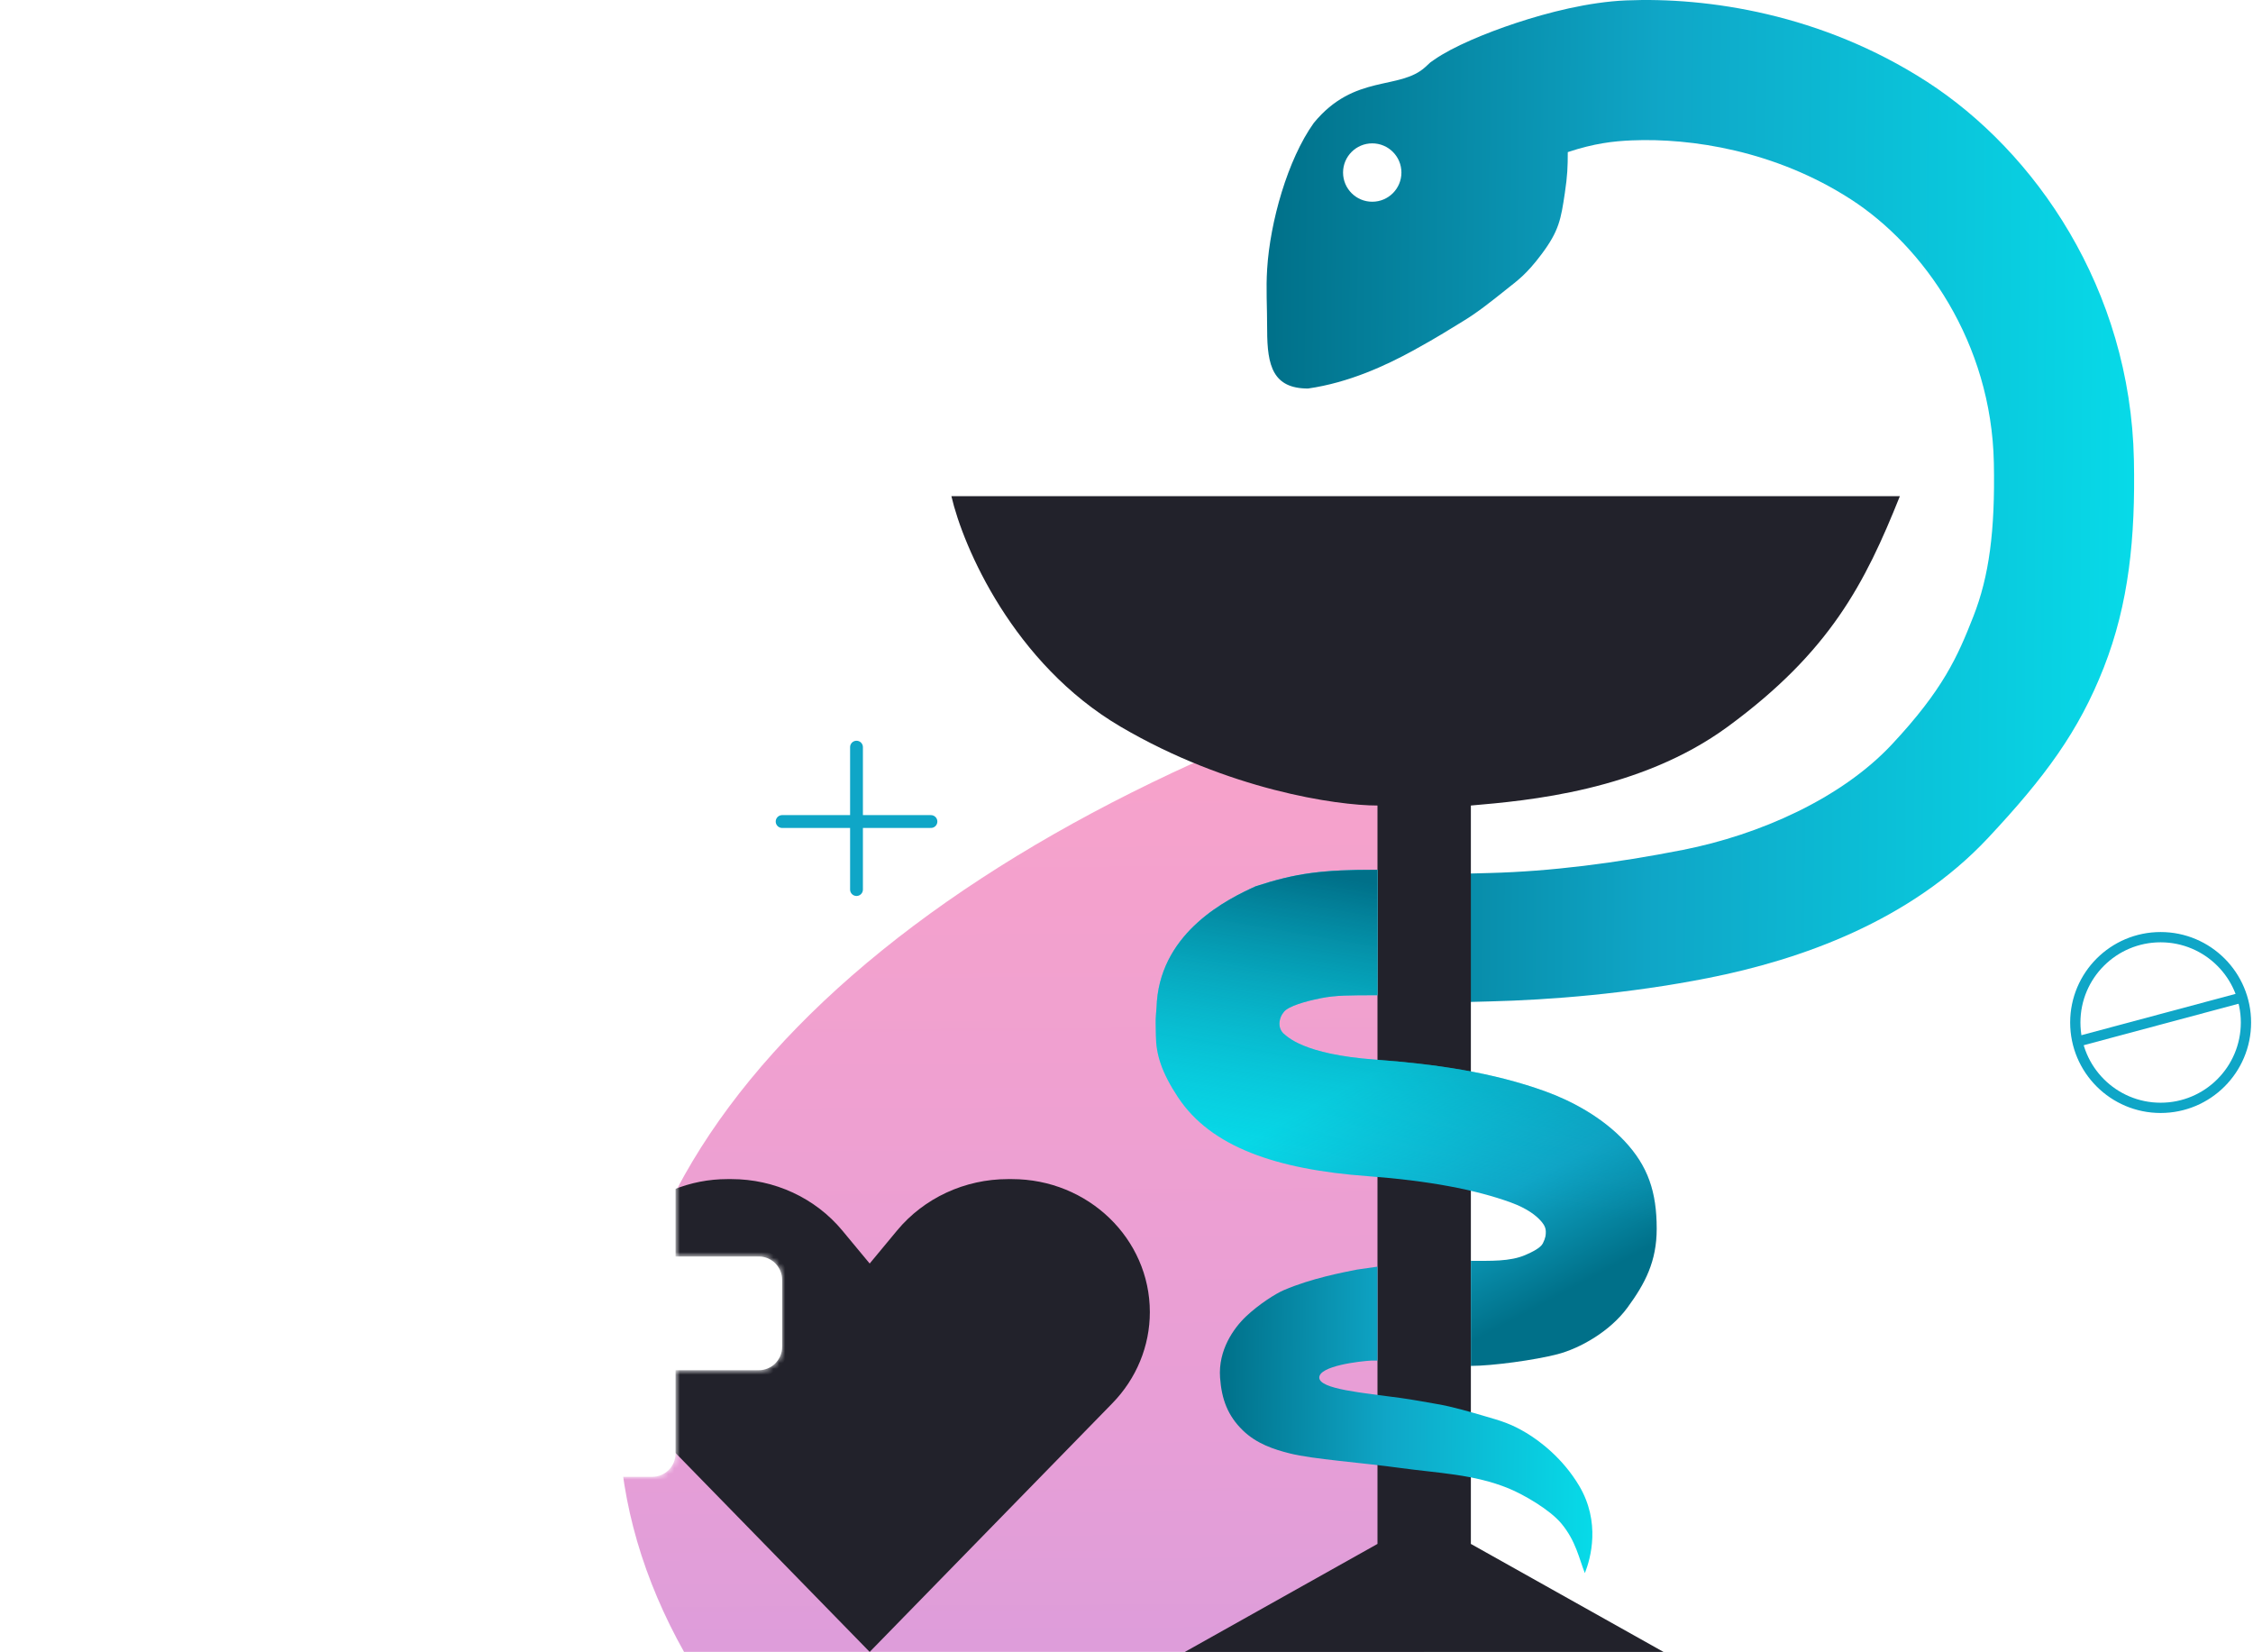 <svg width="386" height="283" viewBox="0 0 386 283" fill="none" xmlns="http://www.w3.org/2000/svg">
<g clip-path="url(#clip0_2501_538)">
<g filter="url(#filter0_f_2501_538)">
<ellipse cx="150.232" cy="298.513" rx="150.232" ry="298.513" transform="matrix(7.825e-08 -1 -1 -7.29651e-08 703.026 392.464)" fill="url(#paint0_linear_2501_538)" fill-opacity="0.5"/>
</g>
<path d="M190.578 240.402L149 283L107.422 240.402C103.297 236.175 101 230.59 101 224.785C101 212.201 111.579 202 124.629 202L125.314 202C132.7 202 139.686 205.238 144.3 210.799L149 216.464L153.7 210.799C158.314 205.238 165.3 202 172.686 202L173.371 202C186.421 202 197 212.201 197 224.785C197 230.59 194.703 236.175 190.578 240.402Z" fill="#22222B"/>
<mask id="path-3-inside-1_2501_538" fill="white">
<path fill-rule="evenodd" clip-rule="evenodd" d="M100.261 197C98.052 197 96.261 198.791 96.261 201V215.261H82C79.791 215.261 78 217.052 78 219.261V230.739C78 232.948 79.791 234.739 82 234.739H96.261V249C96.261 251.209 98.052 253 100.261 253H111.739C113.948 253 115.739 251.209 115.739 249V234.739H130C132.209 234.739 134 232.948 134 230.739V219.261C134 217.052 132.209 215.261 130 215.261H115.739V201C115.739 198.791 113.948 197 111.739 197H100.261Z"/>
</mask>
<path fill-rule="evenodd" clip-rule="evenodd" d="M100.261 197C98.052 197 96.261 198.791 96.261 201V215.261H82C79.791 215.261 78 217.052 78 219.261V230.739C78 232.948 79.791 234.739 82 234.739H96.261V249C96.261 251.209 98.052 253 100.261 253H111.739C113.948 253 115.739 251.209 115.739 249V234.739H130C132.209 234.739 134 232.948 134 230.739V219.261C134 217.052 132.209 215.261 130 215.261H115.739V201C115.739 198.791 113.948 197 111.739 197H100.261Z" fill="white"/>
<path d="M96.261 215.261V216.261H97.261V215.261H96.261ZM96.261 234.739H97.261V233.739H96.261V234.739ZM115.739 234.739V233.739H114.739V234.739H115.739ZM115.739 215.261H114.739V216.261H115.739V215.261ZM97.261 201C97.261 199.343 98.604 198 100.261 198V196C97.499 196 95.261 198.239 95.261 201H97.261ZM97.261 215.261V201H95.261V215.261H97.261ZM82 216.261H96.261V214.261H82V216.261ZM79 219.261C79 217.604 80.343 216.261 82 216.261V214.261C79.239 214.261 77 216.499 77 219.261H79ZM79 230.739V219.261H77V230.739H79ZM82 233.739C80.343 233.739 79 232.396 79 230.739H77C77 233.501 79.239 235.739 82 235.739V233.739ZM96.261 233.739H82V235.739H96.261V233.739ZM97.261 249V234.739H95.261V249H97.261ZM100.261 252C98.604 252 97.261 250.657 97.261 249H95.261C95.261 251.761 97.499 254 100.261 254V252ZM111.739 252H100.261V254H111.739V252ZM114.739 249C114.739 250.657 113.396 252 111.739 252V254C114.501 254 116.739 251.761 116.739 249H114.739ZM114.739 234.739V249H116.739V234.739H114.739ZM130 233.739H115.739V235.739H130V233.739ZM133 230.739C133 232.396 131.657 233.739 130 233.739V235.739C132.761 235.739 135 233.501 135 230.739H133ZM133 219.261V230.739H135V219.261H133ZM130 216.261C131.657 216.261 133 217.604 133 219.261H135C135 216.499 132.761 214.261 130 214.261V216.261ZM115.739 216.261H130V214.261H115.739V216.261ZM114.739 201V215.261H116.739V201H114.739ZM111.739 198C113.396 198 114.739 199.343 114.739 201H116.739C116.739 198.239 114.501 196 111.739 196V198ZM100.261 198H111.739V196H100.261V198Z" fill="white" mask="url(#path-3-inside-1_2501_538)"/>
<path d="M146.742 128V152.396M159.495 140.742L134 140.742" stroke="#0FA6C7" stroke-width="2.197" stroke-linecap="round"/>
</g>
<rect x="-1.04904e-07" y="1.245" width="24.973" height="55.819" rx="12.486" transform="matrix(-0.707 0.707 0.707 0.707 323.023 215.365)" stroke="white" stroke-width="1.76"/>
<path d="M344.569 237.106C344.912 238.82 344.364 245.434 339.428 249.958C334.493 254.482 329.489 254.585 327.604 255.099" stroke="white" stroke-width="1.76" stroke-linecap="round"/>
<path fill-rule="evenodd" clip-rule="evenodd" d="M278.6 0.07C292.473 -0.508 312.068 2.339 330.105 13.976C348.623 25.923 365.01 49.445 365.597 78.819C365.863 92.115 364.73 103.413 360.436 114.362C356.163 125.257 350.397 133.096 340.602 143.56C327.255 157.816 308.462 164.433 292.602 167.56C278.893 170.262 265.539 171.305 255.224 171.56C253.727 171.597 252.303 171.632 250.961 171.672L250.654 149.684C252.15 149.639 253.675 149.599 255.224 149.56C265.659 149.291 276.795 147.874 288.342 145.598C301.441 143.016 315.449 136.803 324.102 127.56C332.913 118.147 335.393 112.484 338.093 105.599C340.773 98.767 341.836 91.003 341.602 79.299C341.19 58.674 329.577 42.197 317.094 34.143C304.132 25.78 289.726 23.628 279.599 24.049C276.409 24.182 273.16 24.55 268.602 26.06C268.602 28.56 268.548 30.06 268.102 33.06C267.431 37.56 267.102 39.56 264.102 43.56C261.477 47.06 259.974 48.062 258.102 49.56C255.602 51.56 253.102 53.56 250.602 55.06C248.592 56.265 246.602 57.593 242.102 60.06C237.462 62.603 231.102 65.56 224.102 66.56C218.099 66.56 217.1 62.666 217.099 56.56C217.096 52.166 216.878 49.61 217.099 46.06C217.599 38.06 220.576 27.373 225.088 21.06C232.076 12.56 239.791 15.551 244.237 11.449C244.312 11.38 244.386 11.311 244.46 11.242L245.055 10.693L245.718 10.229C248.91 7.995 254.56 5.654 259.728 3.943C265.186 2.136 272.19 0.337 278.6 0.07Z" fill="url(#paint1_linear_2501_538)"/>
<circle cx="235.102" cy="29.56" r="5" fill="white"/>
<path d="M192 124.5C173.6 113.7 165 93.667 163 85H325.5C319.5 100 313.5 111.667 296 124.5C281 135.5 261.667 137.167 252 138V264.5L285 283H203L236 264.5V138C229 138 210.4 135.3 192 124.5Z" fill="#22222B"/>
<path fill-rule="evenodd" clip-rule="evenodd" d="M215.14 151.833C222.097 149.566 226.509 149 236 149V170.5C231.222 170.5 228.838 170.5 226.338 171C224.822 171.303 221.684 172 220.338 173C219.374 173.716 218.616 175.714 219.838 177C220.509 177.54 223.191 180.62 235.601 181.528C245.769 182.272 255.737 183.69 264.838 187C269.465 188.683 274.595 191.503 278.338 195.5C282.325 199.758 283.838 204.167 283.838 210.5C283.838 216.11 281.857 219.878 278.838 224C275.819 228.122 270.676 231 266.838 232C263 233 255.691 234 252 234V216C255.312 216 258.707 216.143 261.338 215C262.498 214.496 263.939 213.799 264.338 213C264.838 212 264.838 211.5 264.838 211C264.838 210.083 264.24 209.429 263.838 209C263.192 208.31 261.772 207.067 258.838 206C252.818 203.81 244.673 202.256 234.338 201.5C218.595 200.348 207.439 196.462 201.838 188C198.979 183.68 198.06 180.588 198.036 177.417C198.024 175.881 197.961 174.966 198.036 174C198.124 172.864 198.21 171.875 198.209 171.5C199.215 159.499 210.338 154 215.14 151.833Z" fill="url(#paint2_linear_2501_538)"/>
<path fill-rule="evenodd" clip-rule="evenodd" d="M215.14 151.833C222.097 149.566 226.509 149 236 149V170.5C231.222 170.5 228.838 170.5 226.338 171C224.822 171.303 221.684 172 220.338 173C219.374 173.716 218.616 175.714 219.838 177C220.509 177.54 223.191 180.62 235.601 181.528C245.769 182.272 255.737 183.69 264.838 187C269.465 188.683 274.595 191.503 278.338 195.5C282.325 199.758 283.838 204.167 283.838 210.5C283.838 216.11 281.857 219.878 278.838 224C275.819 228.122 270.676 231 266.838 232C263 233 255.691 234 252 234V216C255.312 216 258.707 216.143 261.338 215C262.498 214.496 263.939 213.799 264.338 213C264.838 212 264.838 211.5 264.838 211C264.838 210.083 264.24 209.429 263.838 209C263.192 208.31 261.772 207.067 258.838 206C252.818 203.81 244.673 202.256 234.338 201.5C218.595 200.348 207.439 196.462 201.838 188C198.979 183.68 198.06 180.588 198.036 177.417C198.024 175.881 197.961 174.966 198.036 174C198.124 172.864 198.21 171.875 198.209 171.5C199.215 159.499 210.338 154 215.14 151.833Z" fill="url(#paint3_linear_2501_538)"/>
<path fill-rule="evenodd" clip-rule="evenodd" d="M236 233.09H235C232.957 233.193 226.029 234 226.029 236C226.029 238 233.563 238.612 240 239.5C242.166 239.799 244.353 240.225 246 240.5C248.995 241 252.005 241.929 254.005 242.5C257.505 243.5 259.029 244 261.529 245.5C263.849 246.892 267.743 249.837 270.529 254.5C274.269 260.76 272.529 267 271.529 269.5C270.529 267 270 264 267.5 261C265.5 258.6 261 256.028 258.5 255C252.526 252.544 246.305 252.37 240 251.5C233.028 250.538 225 250 221 249C218.256 248.314 215.281 247.336 212.927 245.045C210.369 242.555 209.297 239.756 209.029 236C208.695 231.321 211.329 227.553 213.505 225.5C215.664 223.465 218.5 221.638 220 221C224.749 218.981 230 218 232.5 217.5L236 217V233.09Z" fill="url(#paint4_linear_2501_538)"/>
<circle cx="370.174" cy="175.173" r="14.62" stroke="#0FA6C7" stroke-width="1.76"/>
<line x1="384.38" y1="170.814" x2="355.694" y2="178.5" stroke="#0FA6C7" stroke-width="1.76"/>
<defs>
<filter id="filter0_f_2501_538" x="34" y="20" width="741.026" height="444.464" filterUnits="userSpaceOnUse" color-interpolation-filters="sRGB">
<feFlood flood-opacity="0" result="BackgroundImageFix"/>
<feBlend mode="normal" in="SourceGraphic" in2="BackgroundImageFix" result="shape"/>
<feGaussianBlur stdDeviation="36" result="effect1_foregroundBlur_2501_538"/>
</filter>
<linearGradient id="paint0_linear_2501_538" x1="-1.20963e-07" y1="291.232" x2="300.456" y2="292.8" gradientUnits="userSpaceOnUse">
<stop stop-color="#8539CC"/>
<stop offset="0.494" stop-color="#D03EAF"/>
<stop offset="1" stop-color="#F94990"/>
</linearGradient>
<linearGradient id="paint1_linear_2501_538" x1="217" y1="31.403" x2="365.622" y2="32.737" gradientUnits="userSpaceOnUse">
<stop stop-color="#007089"/>
<stop offset="0.454" stop-color="#0FA6C7"/>
<stop offset="1" stop-color="#07DAE8"/>
</linearGradient>
<linearGradient id="paint2_linear_2501_538" x1="225" y1="163" x2="258.844" y2="226.35" gradientUnits="userSpaceOnUse">
<stop offset="0.325" stop-color="#07DAE8"/>
<stop offset="0.724" stop-color="#0FA6C7"/>
<stop offset="1" stop-color="#007089"/>
</linearGradient>
<linearGradient id="paint3_linear_2501_538" x1="273.5" y1="158" x2="245.311" y2="321.208" gradientUnits="userSpaceOnUse">
<stop stop-color="#007089"/>
<stop offset="0.299" stop-color="#0FA6C7" stop-opacity="0"/>
<stop offset="0.86" stop-color="#07DAE8" stop-opacity="0"/>
</linearGradient>
<linearGradient id="paint4_linear_2501_538" x1="209" y1="226.604" x2="272.807" y2="227.408" gradientUnits="userSpaceOnUse">
<stop stop-color="#007089"/>
<stop offset="0.454" stop-color="#0FA6C7"/>
<stop offset="1" stop-color="#07DAE8"/>
</linearGradient>
<clipPath id="clip0_2501_538">
<rect width="198" height="244" fill="white" transform="matrix(-4.37114e-08 1 1 4.37114e-08 0 85)"/>
</clipPath>
</defs>
</svg>
